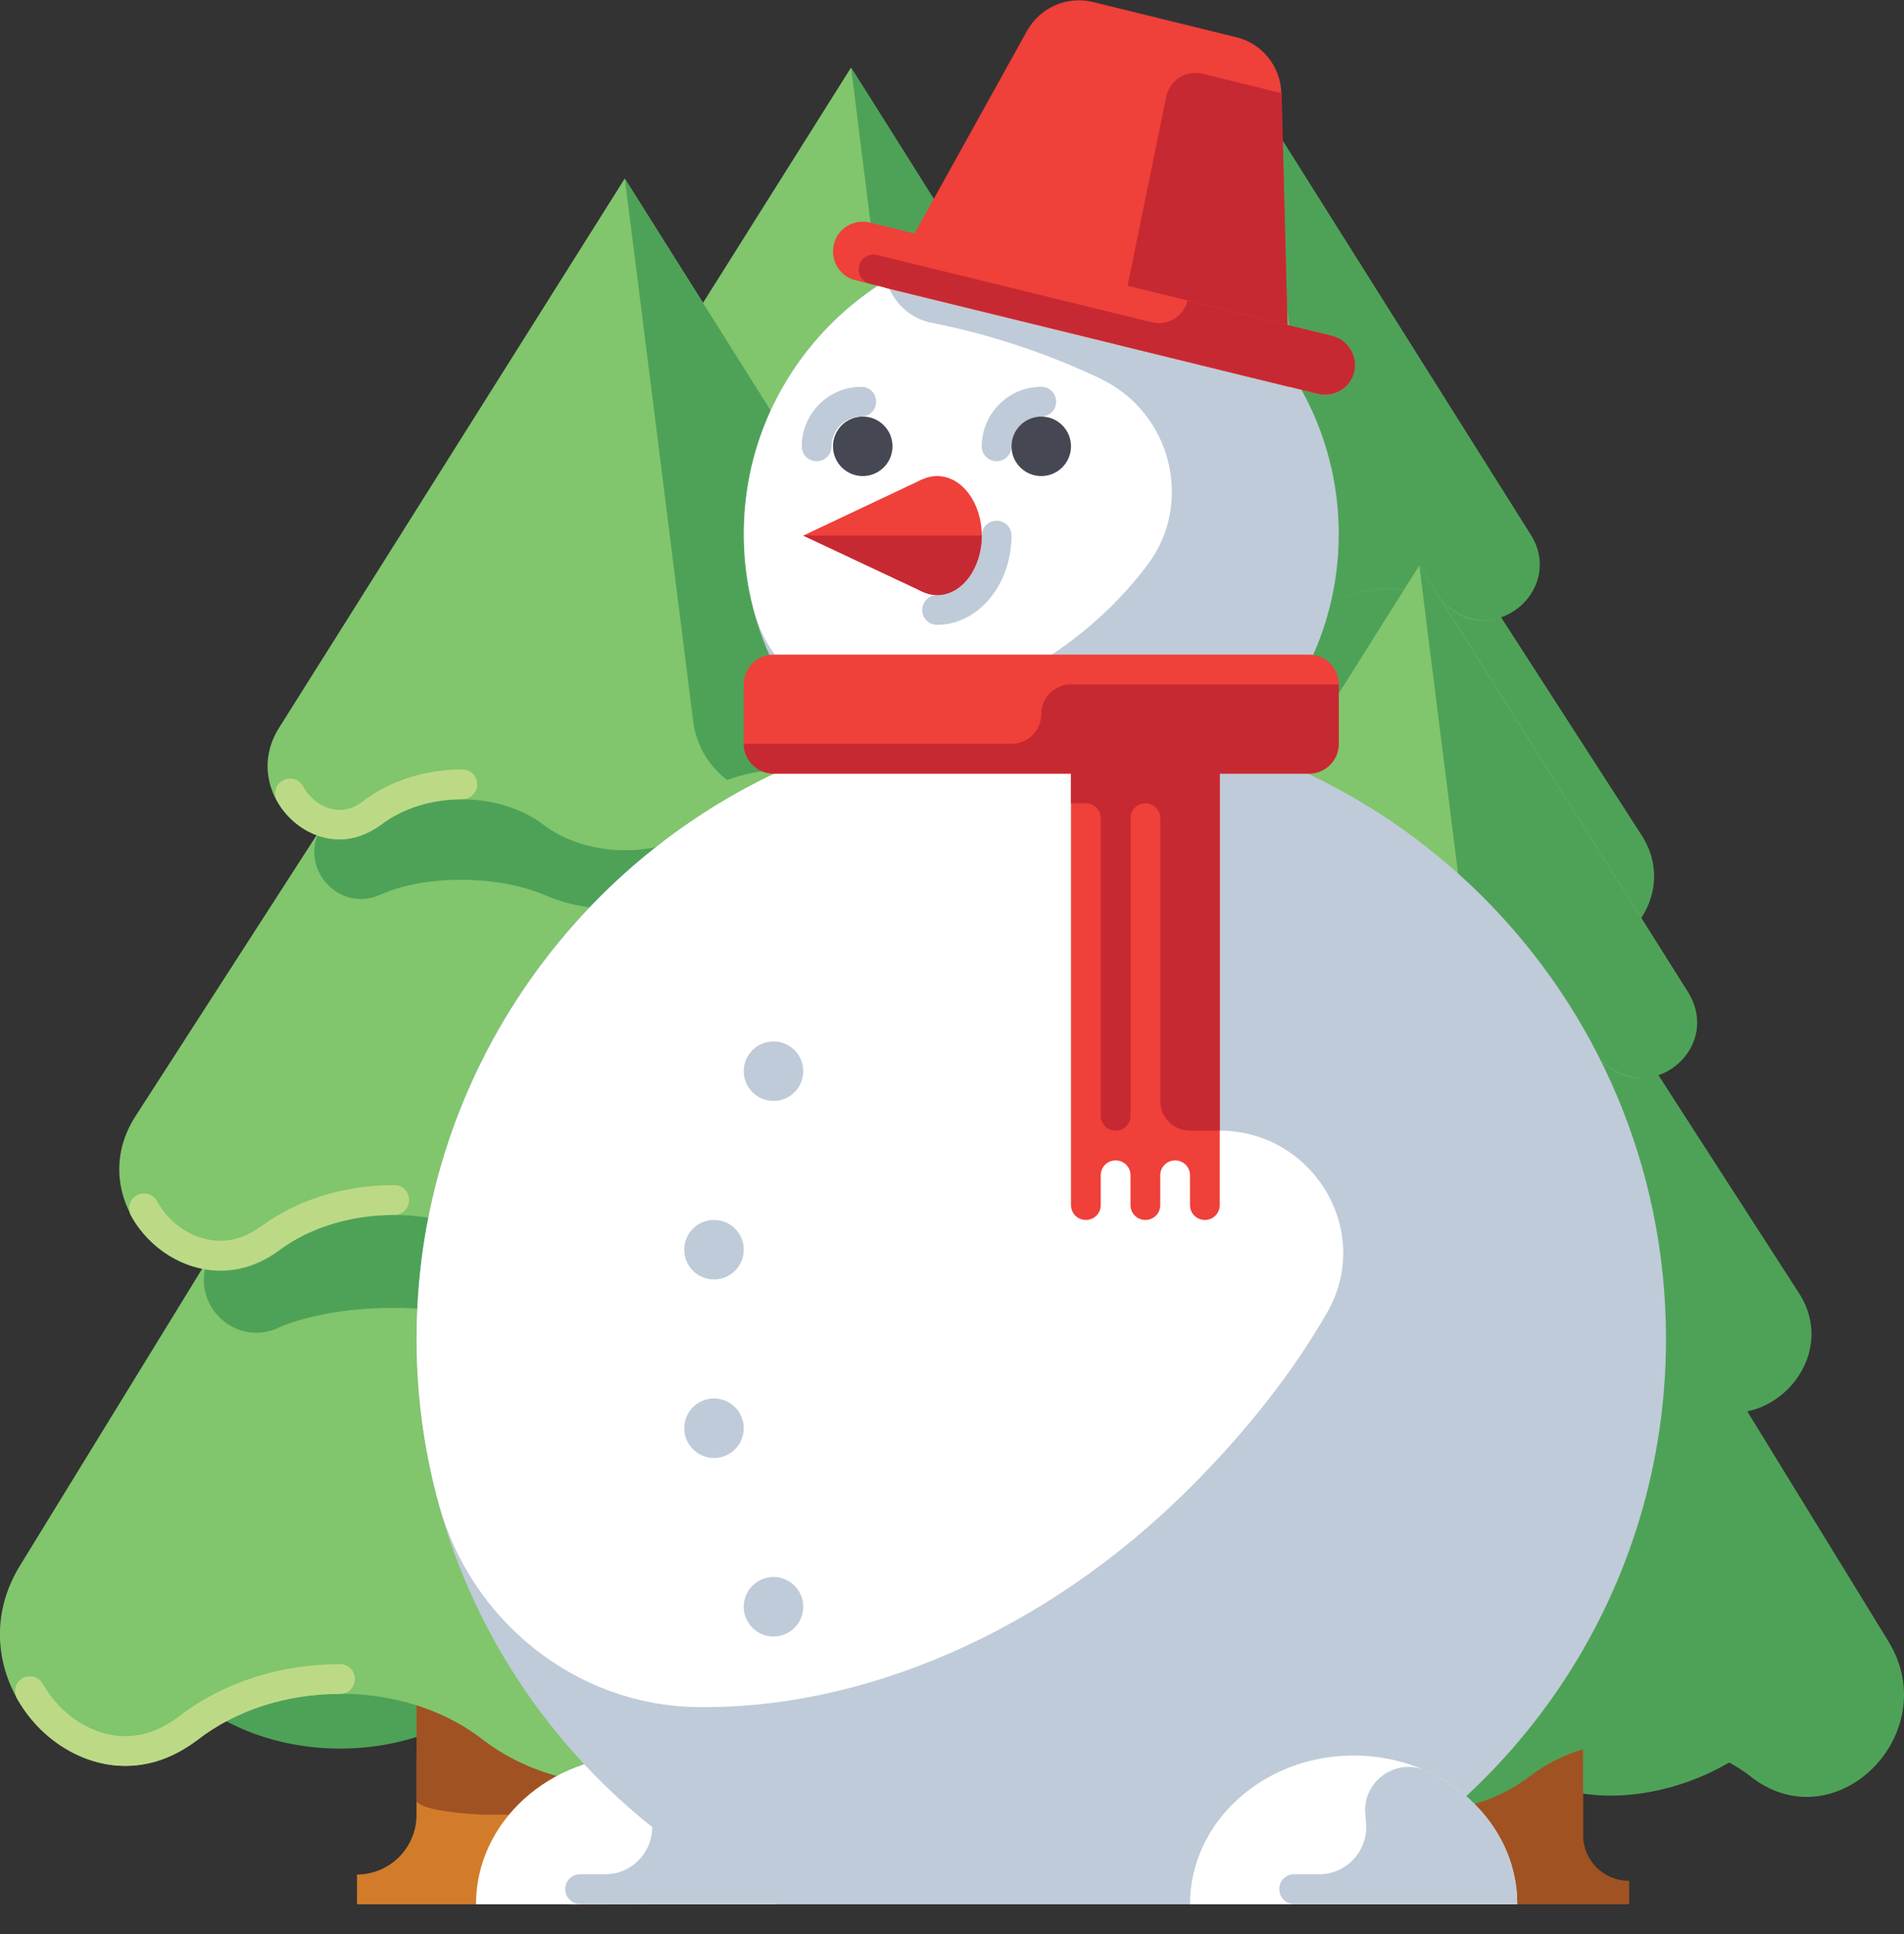<?xml version="1.0" encoding="UTF-8"?>
<svg width="64px" height="65px" viewBox="0 0 64 65" version="1.1" xmlns="http://www.w3.org/2000/svg" xmlns:xlink="http://www.w3.org/1999/xlink">
    <rect x="0" y="0" width="64" height="65" fill="#333333" stroke="none"/>
    <!-- Generator: Sketch 59.1 (86144) - https://sketch.com -->
    <title>xmas-04</title>
    <desc>Created with Sketch.</desc>
    <g id="Новогоднее" stroke="none" stroke-width="1" fill="none" fill-rule="evenodd">
        <g id="Artboard-Copy" transform="translate(-80, -33)" fill-rule="nonzero">
            <g id="xmas-04" transform="translate(79, 33)">
                <g id="Group" transform="translate(30, 3)">
                    <path d="M10.41,28.56 C8.75,27.33 6.06,27.33 4.4,28.56 C4.38,28.57 4.37,28.58 4.35,28.6 C2.04,30.25 -0.88,27.44 0.64,25.07 L13.41,5.27 L26.18,25.07 C27.7,27.43 24.78,30.25 22.47,28.6 C22.45,28.59 22.44,28.58 22.42,28.56 C20.76,27.33 18.07,27.33 16.41,28.56 C14.76,29.78 12.07,29.78 10.41,28.56 Z" id="Path" fill="#4EA258"></path>
                    <path d="M11.3,17.46 C10.13,16.57 8.23,16.57 7.06,17.46 C7.05,17.47 7.04,17.48 7.02,17.49 C5.39,18.68 3.33,16.65 4.4,14.94 L13.41,0.62 L22.42,14.94 C23.5,16.65 21.43,18.69 19.8,17.49 C19.79,17.48 19.78,17.47 19.76,17.46 C18.59,16.57 16.69,16.57 15.52,17.46 C14.36,18.35 12.47,18.35 11.3,17.46 Z" id="Path" fill="#81C56D"></path>
                    <path d="M5.97,17.95 C5.28,17.95 4.6,17.53 4.24,16.88 C4.11,16.64 4.19,16.33 4.44,16.2 C4.68,16.07 4.98,16.15 5.12,16.4 C5.3,16.73 5.65,16.95 5.97,16.95 L5.97,16.95 C6.15,16.95 6.33,16.88 6.52,16.74 C7.23,16.2 8.18,15.9 9.17,15.9 C9.45,15.9 9.67,16.12 9.67,16.4 C9.67,16.68 9.45,16.9 9.17,16.9 C8.39,16.9 7.66,17.13 7.12,17.54 C6.75,17.82 6.38,17.95 5.97,17.95 C5.97,17.95 5.97,17.95 5.97,17.95 Z" id="Path" fill="#BCDA86"></path>
                    <path d="M22.46,14.98 L14.49,2.32 L13.41,0.61 L13.41,0.61 L13.41,0.61 L13.41,0.61 L13.41,0.61 L13.72,3.11 L15.53,17.46 C16.7,16.57 18.6,16.57 19.77,17.46 C21.43,18.69 23.55,16.72 22.46,14.98 Z" id="Path" fill="#4EA258"></path>
                </g>
                <g id="Group" transform="translate(20, 2)">
                    <path d="M7.49,17.12 C6.32,16.23 4.42,16.23 3.25,17.12 C3.24,17.13 3.23,17.14 3.21,17.15 C1.58,18.34 -0.48,16.31 0.59,14.6 L9.6,0.28 L18.61,14.6 C19.69,16.31 17.62,18.35 15.99,17.15 C15.98,17.14 15.97,17.13 15.95,17.12 C14.78,16.23 12.88,16.23 11.71,17.12 C10.56,18.01 8.66,18.01 7.49,17.12 Z" id="Path" fill="#81C56D"></path>
                    <path d="M2.17,17.61 C1.48,17.61 0.8,17.19 0.44,16.54 C0.31,16.3 0.39,15.99 0.64,15.86 C0.88,15.73 1.19,15.81 1.32,16.06 C1.5,16.39 1.85,16.61 2.17,16.61 L2.17,16.61 C2.29,16.61 2.47,16.59 2.72,16.4 C3.43,15.86 4.38,15.56 5.37,15.56 C5.65,15.56 5.87,15.78 5.87,16.06 C5.87,16.34 5.65,16.56 5.37,16.56 C4.59,16.56 3.86,16.79 3.32,17.2 C2.94,17.48 2.61,17.6 2.17,17.61 Z" id="Path" fill="#BCDA86"></path>
                    <path d="M18.65,14.64 L10.69,1.98 L9.61,0.27 L9.61,0.27 L9.61,0.27 L9.61,0.27 L9.61,0.27 L9.92,2.77 L11.39,14.42 C11.54,15.63 12.6,16.46 13.81,16.45 C14.59,16.44 15.37,16.66 15.97,17.11 C17.62,18.35 19.75,16.38 18.65,14.64 Z" id="Path" fill="#4EA258"></path>
                    <path d="M9.61,17.9 C9.33,17.9 9.11,17.68 9.11,17.4 C9.11,17.12 9.33,16.9 9.61,16.9 C10.22,16.9 10.78,16.73 11.19,16.41 C11.91,15.87 12.85,15.57 13.85,15.57 C14.13,15.57 14.35,15.79 14.35,16.07 C14.35,16.35 14.13,16.57 13.85,16.57 C13.07,16.57 12.34,16.8 11.8,17.21 C11.21,17.65 10.44,17.9 9.61,17.9 Z" id="Path" fill="#81C56D"></path>
                </g>
                <g id="Group" transform="translate(0, 6)">
                    <path d="M7.57,51.17 C7.6,51.19 7.62,51.21 7.65,51.23 C10.29,53.28 14.57,53.28 17.22,51.23 C19.86,49.18 24.14,49.18 26.79,51.23 C29.43,53.28 33.71,53.28 36.36,51.23 C36.39,51.21 36.41,51.19 36.44,51.17 L36.44,42.17 L7.57,42.17 L7.57,51.17 Z" id="Path" fill="#4EA258"></path>
                    <path d="M23,58 L13,58 L13,57 L13,57 C14.1,57 15,56.1 15,55 L15,53 L21,53 L21,55 C21,56.1 21.9,57 23,57 L23,57 L23,58 Z" id="Path" fill="#D27C2B"></path>
                    <path d="M21,55 L21,54.5 L21,53 L21,52 L15,51 L15,54.5 C15,54.74 15.99,54.94 17.32,54.99 C17.42,54.99 17.69,54.99 17.99,54.99 C18.51,54.99 18.94,55.38 18.99,55.9 L19.04,56.41 C19.08,56.81 19.2,57.16 19.32,57.43 C19.48,57.78 19.84,58.01 20.23,58.01 L23,58 L23,57 C21.9,57 21,56.1 21,55 Z" id="Path" fill="#A05223"></path>
                    <path d="M17.22,52.46 C14.58,50.41 10.3,50.41 7.65,52.46 C7.62,52.48 7.6,52.5 7.57,52.52 C3.9,55.28 -0.76,50.57 1.67,46.62 L22,13.5 L42.33,46.62 C44.76,50.57 40.1,55.28 36.43,52.52 C36.4,52.5 36.38,52.48 36.35,52.46 C33.71,50.41 29.43,50.41 26.78,52.46 C24.14,54.51 19.86,54.51 17.22,52.46 Z" id="Path" fill="#81C56D"></path>
                    <path d="M42.33,46.62 L35.12,34.87 L32.81,31.1 L22,21.6 L11.19,31.1 L8.12,36.1 C7.23,37.55 8.7,39.29 10.28,38.66 L10.32,38.64 L10.38,38.61 C12.52,37.72 16.02,37.75 18.17,38.63 C19.23,39.07 20.62,39.28 22,39.28 C22.65,39.28 23.64,39.1 24.54,38.89 C25.67,38.63 26.77,39.39 26.95,40.53 L28.19,48.44 C28.43,49.95 29.78,50.97 31.31,50.92 C33.12,50.86 34.96,51.36 36.35,52.44 C36.38,52.46 36.4,52.48 36.43,52.5 C40.1,55.28 44.76,50.57 42.33,46.62 Z" id="Path" fill="#4EA258"></path>
                    <path d="M18.13,36.02 C15.99,34.44 12.52,34.44 10.39,36.02 C10.37,36.04 10.35,36.05 10.33,36.07 C7.36,38.2 3.59,34.57 5.55,31.52 L22,6 L38.46,31.52 C40.42,34.57 36.65,38.19 33.68,36.07 C33.66,36.05 33.64,36.04 33.62,36.02 C31.48,34.44 28.01,34.44 25.88,36.02 C23.73,37.6 20.27,37.6 18.13,36.02 Z" id="Path" fill="#81C56D"></path>
                    <path d="M8.41,36.7 C7.2,36.7 6.01,35.97 5.4,34.85 C5.27,34.61 5.36,34.3 5.6,34.17 C5.84,34.04 6.15,34.13 6.28,34.37 C6.72,35.18 7.56,35.7 8.41,35.7 C8.88,35.7 9.32,35.54 9.79,35.21 C10.99,34.32 12.58,33.83 14.25,33.83 C14.53,33.83 14.75,34.05 14.75,34.33 C14.75,34.61 14.53,34.83 14.25,34.83 C12.79,34.83 11.41,35.25 10.38,36.02 C9.74,36.48 9.1,36.7 8.41,36.7 Z" id="Path" fill="#BCDA86"></path>
                    <path d="M22,54 C21.72,54 21.5,53.78 21.5,53.5 C21.5,53.22 21.72,53 22,53 C23.59,53 25.07,52.53 26.17,51.67 C27.62,50.54 29.54,49.92 31.57,49.92 C31.85,49.92 32.07,50.14 32.07,50.42 C32.07,50.7 31.85,50.92 31.57,50.92 C29.76,50.92 28.07,51.47 26.79,52.46 C25.51,53.45 23.81,54 22,54 Z" id="Path" fill="#81C56D"></path>
                    <path d="M38.46,31.52 L33.47,23.78 L33.47,23.78 L30.41,19.03 L22,11 C22,11 13.6,19.03 13.6,19.03 L11.82,21.79 C10.98,23.09 12.34,24.69 13.76,24.08 L13.76,24.08 L13.81,24.06 C15.33,23.38 17.8,23.42 19.33,24.09 C20.26,24.5 21.51,24.65 22.69,24.55 C23.72,24.46 24.62,25.24 24.77,26.26 L25.65,32.36 C25.88,33.97 27.35,35.08 28.96,34.9 C30.61,34.72 32.34,35.09 33.61,36.03 C33.63,36.05 33.65,36.06 33.67,36.08 C36.65,38.19 40.42,34.56 38.46,31.52 Z" id="Path" fill="#4EA258"></path>
                    <path d="M19.27,21.72 C17.76,20.58 15.31,20.58 13.8,21.72 C13.78,21.73 13.77,21.74 13.75,21.75 C11.65,23.29 8.99,20.66 10.38,18.46 L22,0 L33.62,18.46 C35.01,20.66 32.35,23.29 30.25,21.75 C30.23,21.74 30.22,21.73 30.2,21.72 C28.69,20.58 26.24,20.58 24.73,21.72 C23.22,22.86 20.78,22.86 19.27,21.72 Z" id="Path" fill="#81C56D"></path>
                    <path d="M12.41,22.21 C11.57,22.21 10.75,21.7 10.31,20.91 C10.18,20.67 10.26,20.36 10.51,20.23 C10.75,20.1 11.06,20.18 11.19,20.43 C11.45,20.91 11.94,21.22 12.42,21.22 L12.42,21.22 C12.69,21.22 12.94,21.13 13.21,20.92 C14.11,20.24 15.29,19.86 16.54,19.86 C16.82,19.86 17.04,20.08 17.04,20.36 C17.04,20.64 16.82,20.86 16.54,20.86 C15.51,20.86 14.54,21.16 13.81,21.72 C13.35,22.05 12.89,22.21 12.41,22.21 C12.41,22.21 12.41,22.21 12.41,22.21 Z" id="Path" fill="#BCDA86"></path>
                    <path d="M33.65,18.52 L23.39,2.21 L22,0 L22,0 L22,0 L22,0 L22,0 L22.41,3.22 L24.3,18.24 C24.5,19.8 25.85,20.87 27.42,20.86 C28.43,20.85 29.44,21.14 30.2,21.72 C32.33,23.3 35.07,20.76 33.65,18.52 Z" id="Path" fill="#4EA258"></path>
                    <path d="M22,22.57 C21.72,22.57 21.5,22.35 21.5,22.07 C21.5,21.79 21.72,21.57 22,21.57 C22.82,21.57 23.57,21.34 24.13,20.92 C25.03,20.24 26.22,19.86 27.47,19.86 C27.75,19.86 27.97,20.08 27.97,20.36 C27.97,20.64 27.75,20.86 27.47,20.86 C26.44,20.86 25.47,21.16 24.74,21.72 C24,22.27 23.03,22.57 22,22.57 Z" id="Path" fill="#81C56D"></path>
                    <path d="M5.21,53.35 C3.77,53.35 2.34,52.46 1.57,51.08 C1.44,50.84 1.52,50.53 1.76,50.4 C2,50.27 2.3,50.35 2.44,50.59 C3.04,51.66 4.13,52.35 5.21,52.35 C5.21,52.35 5.21,52.35 5.21,52.35 C5.84,52.35 6.42,52.13 7.04,51.67 C8.49,50.55 10.4,49.93 12.43,49.93 C12.71,49.93 12.93,50.15 12.93,50.43 C12.93,50.71 12.71,50.93 12.43,50.93 C10.62,50.93 8.93,51.48 7.65,52.47 C6.86,53.06 6.06,53.35 5.21,53.35 C5.22,53.35 5.22,53.35 5.21,53.35 Z" id="Path" fill="#BCDA86"></path>
                    <path d="M22,37.2 C21.72,37.2 21.5,36.98 21.5,36.7 C21.5,36.42 21.72,36.2 22,36.2 C23.25,36.2 24.42,35.85 25.28,35.21 C26.49,34.32 28.07,33.83 29.74,33.83 C30.02,33.83 30.24,34.05 30.24,34.33 C30.24,34.61 30.02,34.83 29.74,34.83 C28.28,34.83 26.9,35.25 25.87,36.02 C24.84,36.79 23.46,37.2 22,37.2 Z" id="Path" fill="#81C56D"></path>
                </g>
                <g id="Group" transform="translate(32, 19)">
                    <path d="M5.51,39.7 C5.53,39.72 5.55,39.73 5.57,39.75 C7.62,41.34 10.94,41.34 12.99,39.75 C15.04,38.16 18.15,38.86 20.2,40.45 C22.25,42.04 25.79,41.34 27.84,39.75 C27.86,39.73 27.88,39.72 27.9,39.7 L27.9,32.72 L5.51,32.72 L5.51,39.7 Z" id="Path" fill="#4EA258"></path>
                    <path d="M23.76,45 L16,45 L16,44.22 L16,44.22 C16.86,44.22 17.55,43.53 17.55,42.67 L17.55,41.12 L22.21,41.12 L22.21,42.67 C22.21,43.53 22.9,44.22 23.76,44.22 L23.76,44.22 L23.76,45 L23.76,45 Z" id="Path" fill="#A05223"></path>
                    <path d="M22.21,42.67 L22.21,42.28 L22.21,41.12 L22.21,39 L17.55,40.34 L17.55,42.28 C17.55,42.46 18.32,42.62 19.35,42.66 C19.42,42.66 19.63,42.66 19.87,42.66 C20.27,42.66 20.61,42.96 20.65,43.36 L20.69,43.75 C20.72,44.06 20.81,44.33 20.91,44.54 C21.04,44.82 21.31,44.99 21.61,44.99 L23.76,44.99 L23.76,44.21 C22.9,44.22 22.21,43.53 22.21,42.67 Z" id="Path" fill="#A05223"></path>
                    <path d="M13,40.7 C10.95,39.11 7.63,39.11 5.58,40.7 C5.56,40.72 5.54,40.73 5.52,40.75 C2.67,42.89 -0.94,39.24 0.94,36.17 L16.71,10.47 L32.48,36.17 C34.36,39.24 30.75,42.89 27.9,40.75 C27.88,40.73 27.86,40.72 27.84,40.7 C25.79,39.11 22.47,39.11 20.42,40.7 C18.37,42.29 15.05,42.29 13,40.7 Z" id="Path" fill="#4EA258"></path>
                    <path d="M13.7,27.95 C12.04,26.72 9.35,26.72 7.69,27.95 C7.67,27.96 7.66,27.97 7.64,27.99 C5.33,29.64 2.41,26.83 3.93,24.46 L16.7,4.66 L29.47,24.46 C30.99,26.82 28.07,29.64 25.76,27.99 C25.74,27.98 25.73,27.97 25.71,27.95 C24.05,26.72 21.36,26.72 19.7,27.95 C18.05,29.17 15.36,29.17 13.7,27.95 Z" id="Path" fill="#4EA258"></path>
                    <path d="M6.17,28.59 C5.19,28.59 4.23,28 3.74,27.1 C3.61,26.86 3.7,26.55 3.94,26.42 C4.18,26.29 4.49,26.38 4.62,26.62 C5.12,27.54 6.22,27.92 7.18,27.23 C8.13,26.53 9.38,26.14 10.71,26.14 C10.99,26.14 11.21,26.36 11.21,26.64 C11.21,26.92 10.99,27.14 10.71,27.14 C9.6,27.14 8.56,27.46 7.77,28.04 C7.24,28.41 6.72,28.59 6.17,28.59 Z" id="Path" fill="#BCDA86"></path>
                    <path d="M14.59,16.85 C13.42,15.96 11.52,15.96 10.35,16.85 C10.34,16.86 10.33,16.87 10.31,16.88 C8.68,18.07 6.62,16.04 7.69,14.33 L16.71,0 L25.72,14.32 C26.8,16.03 24.73,18.07 23.1,16.87 C23.09,16.86 23.08,16.85 23.06,16.84 C21.89,15.95 19.99,15.95 18.82,16.84 C17.66,17.73 15.76,17.73 14.59,16.85 Z" id="Path" fill="#81C56D"></path>
                    <path d="M9.26,17.34 C8.57,17.34 7.89,16.92 7.53,16.27 C7.4,16.03 7.48,15.72 7.73,15.59 C7.97,15.46 8.27,15.54 8.41,15.79 C8.59,16.12 8.94,16.34 9.26,16.34 L9.26,16.34 C9.44,16.34 9.62,16.27 9.81,16.13 C10.52,15.59 11.47,15.29 12.46,15.29 C12.74,15.29 12.96,15.51 12.96,15.79 C12.96,16.07 12.74,16.29 12.46,16.29 C11.68,16.29 10.95,16.52 10.41,16.93 C10.04,17.21 9.67,17.34 9.26,17.34 C9.27,17.34 9.26,17.34 9.26,17.34 Z" id="Path" fill="#BCDA86"></path>
                    <path d="M25.75,14.37 L17.78,1.71 L16.71,0 L16.71,0 L16.71,0 L16.71,0 L16.71,0 L17.02,2.5 L18.49,14.15 C18.64,15.36 19.7,16.19 20.91,16.18 C21.69,16.17 22.47,16.39 23.07,16.84 C24.72,18.08 26.84,16.11 25.75,14.37 Z" id="Path" fill="#4EA258"></path>
                    <path d="M16.71,17.63 C16.43,17.63 16.21,17.41 16.21,17.13 C16.21,16.85 16.43,16.63 16.71,16.63 C17.32,16.63 17.88,16.46 18.29,16.15 C19.01,15.61 19.95,15.3 20.95,15.3 C21.23,15.3 21.45,15.52 21.45,15.8 C21.45,16.08 21.23,16.3 20.95,16.3 C20.17,16.3 19.44,16.53 18.9,16.94 C18.31,17.38 17.53,17.63 16.71,17.63 Z" id="Path" fill="#81C56D"></path>
                    <path d="M3.68,41.5 C2.52,41.5 1.37,40.79 0.76,39.68 C0.63,39.44 0.71,39.13 0.95,39 C1.19,38.87 1.5,38.95 1.63,39.19 C2.08,39.98 2.88,40.5 3.68,40.5 L3.68,40.5 C4.14,40.5 4.57,40.34 5.03,39.99 C6.17,39.1 7.68,38.61 9.28,38.61 C9.56,38.61 9.78,38.83 9.78,39.11 C9.78,39.39 9.56,39.61 9.28,39.61 C7.9,39.61 6.61,40.03 5.64,40.78 C5.01,41.27 4.37,41.5 3.68,41.5 C3.69,41.5 3.68,41.5 3.68,41.5 Z" id="Path" fill="#BCDA86"></path>
                    <path d="M16.71,28.98 C16.43,28.98 16.21,28.76 16.21,28.48 C16.21,28.2 16.43,27.98 16.71,27.98 C17.66,27.98 18.54,27.71 19.19,27.23 C20.14,26.52 21.4,26.14 22.72,26.14 C23,26.14 23.22,26.36 23.22,26.64 C23.22,26.92 23,27.14 22.72,27.14 C21.61,27.14 20.57,27.46 19.78,28.04 C18.96,28.64 17.86,28.98 16.71,28.98 Z" id="Path" fill="#81C56D"></path>
                </g>
                <path d="M31.76,27 L40.24,27 C43.64,25.4 46,21.96 46,17.95 C46,12.43 41.52,7.95 36,7.95 C30.48,7.95 26,12.43 26,17.95 C26,21.96 28.36,25.4 31.76,27 Z" id="Path" fill="#BFCBD8"></path>
                <path d="M17,64 C17,61.24 19.46,59 22.5,59 C25.54,59 28,61.24 28,64 L17,64 Z" id="Path" fill="#FFFFFF"></path>
                <path d="M27.1,64 L44.9,64 C52.04,60.65 57,53.41 57,45 C57,33.4 47.6,24 36,24 C24.4,24 15,33.4 15,45 C15,53.41 19.96,60.65 27.1,64 Z" id="Path" fill="#BFCBD8"></path>
                <path d="M41,64 C41,61.24 43.46,59 46.5,59 C49.54,59 52,61.24 52,64 L41,64 Z" id="Path" fill="#FFFFFF"></path>
                <path d="M48.93,59.51 C47.93,59.06 46.81,59.86 46.89,60.94 C46.9,61.06 46.91,61.18 46.92,61.3 C46.98,62.21 46.26,62.99 45.35,62.99 L44.5,62.99 C44.22,62.99 44,63.21 44,63.49 C44,63.77 44.22,63.99 44.5,63.99 L47,63.99 L47.5,63.99 L52,63.99 C52,62.03 50.75,60.33 48.93,59.51 Z" id="Path" fill="#BFCBD8"></path>
                <path d="M24.93,59.51 C23.93,59.06 22.81,59.86 22.89,60.94 C22.9,61.06 22.91,61.18 22.92,61.3 C22.98,62.21 22.26,62.99 21.35,62.99 L20.5,62.99 C20.22,62.99 20,63.21 20,63.49 C20,63.77 20.22,63.99 20.5,63.99 L23,63.99 L23.5,63.99 L28,63.99 C28,62.03 26.75,60.33 24.93,59.51 Z" id="Path" fill="#BFCBD8"></path>
                <path d="M42,38 L40,38 L40,24.4 C37.32,23.88 34.47,23.84 31.52,24.47 C22.7,26.37 16,33.9 15.11,42.88 C14.84,45.58 15.09,48.19 15.77,50.61 C16.85,54.48 20.35,57.29 24.36,57.37 C29.86,57.48 36.06,54.94 41,50 C42.89,48.11 44.44,46.15 45.61,44.11 C47.18,41.39 45.14,38 42,38 L42,38 Z" id="Path" fill="#FFFFFF"></path>
                <circle id="Oval" fill="#BFCBD8" cx="25" cy="42" r="1"></circle>
                <circle id="Oval" fill="#BFCBD8" cx="25" cy="48" r="1"></circle>
                <circle id="Oval" fill="#BFCBD8" cx="27" cy="36" r="1"></circle>
                <circle id="Oval" fill="#BFCBD8" cx="27" cy="54" r="1"></circle>
                <g id="Group" transform="translate(26, 7)" fill="#FFFFFF">
                    <path d="M5.81,1.88 C6.06,1.76 6.31,1.66 6.57,1.56 C6.32,1.66 6.06,1.76 5.81,1.88 Z" id="Path"></path>
                    <path d="M6.84,1.47 C7.07,1.39 7.3,1.32 7.54,1.26 C7.3,1.33 7.07,1.4 6.84,1.47 Z" id="Path"></path>
                    <path d="M7.81,1.2 C8.13,1.13 8.46,1.07 8.79,1.03 C8.46,1.06 8.13,1.13 7.81,1.2 Z" id="Path"></path>
                    <path d="M4.79,2.43 C5.08,2.25 5.38,2.09 5.69,1.94 C5.38,2.09 5.08,2.25 4.79,2.43 Z" id="Path"></path>
                    <path d="M11.98,5.72 C10.18,4.87 8.29,4.24 6.33,3.85 L6.31,3.85 C5.57,3.7 5,3.14 4.79,2.43 C2.23,4 0.42,6.7 0.07,9.8 C-0.08,11.12 0.03,12.4 0.36,13.58 C0.88,15.48 2.65,16.84 4.62,16.85 C7.2,16.85 10.08,15.64 12.39,13.34 C12.83,12.9 13.23,12.44 13.58,11.97 C15.14,9.9 14.36,6.86 12.01,5.74 C12,5.73 11.99,5.72 11.98,5.72 Z" id="Path"></path>
                </g>
                <g id="Group" transform="translate(29, 0)">
                    <path d="M15.33,13 L1.73,9.67 L6.52,1.04 C6.96,0.25 7.87,-0.15 8.75,0.07 L13.55,1.25 C14.43,1.46 15.05,2.24 15.07,3.14 L15.33,13 Z" id="Path" fill="#EF403A"></path>
                    <path d="M11.2,3.25 L9.5,11.57 L15.33,13 L15.08,3.13 L12.43,2.48 C11.87,2.34 11.32,2.69 11.2,3.25 Z" id="Path" fill="#C72932"></path>
                    <path d="M16.3,13.24 L0.76,9.42 C0.22,9.29 -0.1,8.75 0.03,8.21 L0.03,8.21 C0.16,7.67 0.7,7.35 1.24,7.48 L16.78,11.29 C17.32,11.42 17.64,11.96 17.51,12.5 L17.51,12.5 C17.38,13.04 16.84,13.37 16.3,13.24 Z" id="Path" fill="#EF403A"></path>
                    <path d="M16.78,11.29 L11.92,10.1 C11.79,10.64 11.25,10.96 10.71,10.83 L1.48,8.57 C1.21,8.5 0.94,8.67 0.88,8.94 C0.81,9.21 0.98,9.48 1.25,9.54 L11.45,12.04 L11.94,12.16 L16.31,13.23 C16.85,13.36 17.39,13.03 17.52,12.5 C17.64,11.97 17.31,11.42 16.78,11.29 Z" id="Path" fill="#C72932"></path>
                </g>
                <path d="M45,26 L27,26 C26.45,26 26,25.55 26,25 L26,23 C26,22.45 26.45,22 27,22 L45,22 C45.55,22 46,22.45 46,23 L46,25 C46,25.55 45.55,26 45,26 Z" id="Path" fill="#EF403A"></path>
                <path d="M37,26 L37,38.5 L37,39 L37,40.5 C37,40.78 37.22,41 37.5,41 C37.78,41 38,40.78 38,40.5 L38,39.5 C38,39.22 38.22,39 38.5,39 L38.5,39 C38.78,39 39,39.22 39,39.5 L39,40.5 C39,40.78 39.22,41 39.5,41 C39.78,41 40,40.78 40,40.5 L40,39.5 C40,39.22 40.22,39 40.5,39 L40.5,39 C40.78,39 41,39.22 41,39.5 L41,40.5 C41,40.78 41.22,41 41.5,41 C41.78,41 42,40.78 42,40.5 L42,39 L42,38.5 L42,26 L37,26 Z" id="Path" fill="#EF403A"></path>
                <path d="M37,23 C36.45,23 36,23.45 36,24 C36,24.55 35.55,25 35,25 L26,25 C26,25.55 26.45,26 27,26 L37,26 L37,27 L37.5,27 C37.78,27 38,27.22 38,27.5 L38,37.5 C38,37.78 38.22,38 38.5,38 C38.78,38 39,37.78 39,37.5 L39,27.5 C39,27.22 39.22,27 39.5,27 C39.78,27 40,27.22 40,27.5 L40,37 C40,37.55 40.45,38 41,38 L42,38 L42,27 L42,26 L45,26 C45.55,26 46,25.55 46,25 L46,23 L37,23 Z" id="Path" fill="#C72932"></path>
                <circle id="Oval" fill="#454852" cx="30" cy="15" r="1"></circle>
                <path d="M34.5,15.5 C34.22,15.5 34,15.28 34,15 C34,13.9 34.9,13 36,13 C36.28,13 36.5,13.22 36.5,13.5 C36.5,13.78 36.28,14 36,14 C35.45,14 35,14.45 35,15 C35,15.28 34.78,15.5 34.5,15.5 Z" id="Path" fill="#BFCBD8"></path>
                <circle id="Oval" fill="#454852" cx="36" cy="15" r="1"></circle>
                <path d="M28.45,15.5 C28.17,15.5 27.95,15.28 27.95,15 C27.95,13.9 28.85,13 29.95,13 C30.23,13 30.45,13.22 30.45,13.5 C30.45,13.78 30.23,14 29.95,14 C29.4,14 28.95,14.45 28.95,15 C28.95,15.28 28.73,15.5 28.45,15.5 Z" id="Path" fill="#BFCBD8"></path>
                <polygon id="Path" fill="#EF403A" points="32 19.88 28 18 32 16.11"></polygon>
                <path d="M32.5,21 C32.22,21 32,20.78 32,20.5 C32,20.22 32.22,20 32.5,20 C33.33,20 34,19.1 34,18 C34,17.72 34.22,17.5 34.5,17.5 C34.78,17.5 35,17.72 35,18 C35,19.65 33.88,21 32.5,21 Z" id="Path" fill="#BFCBD8"></path>
                <ellipse id="Oval" fill="#EF403A" cx="32.5" cy="18" rx="1.5" ry="2"></ellipse>
                <path d="M32,19.88 C32.16,19.95 32.32,20 32.5,20 C33.33,20 34,19.1 34,18 L28,18 L32,19.88 L32,19.88 Z" id="Path" fill="#C72932"></path>
            </g>
        </g>
    </g>
</svg>
